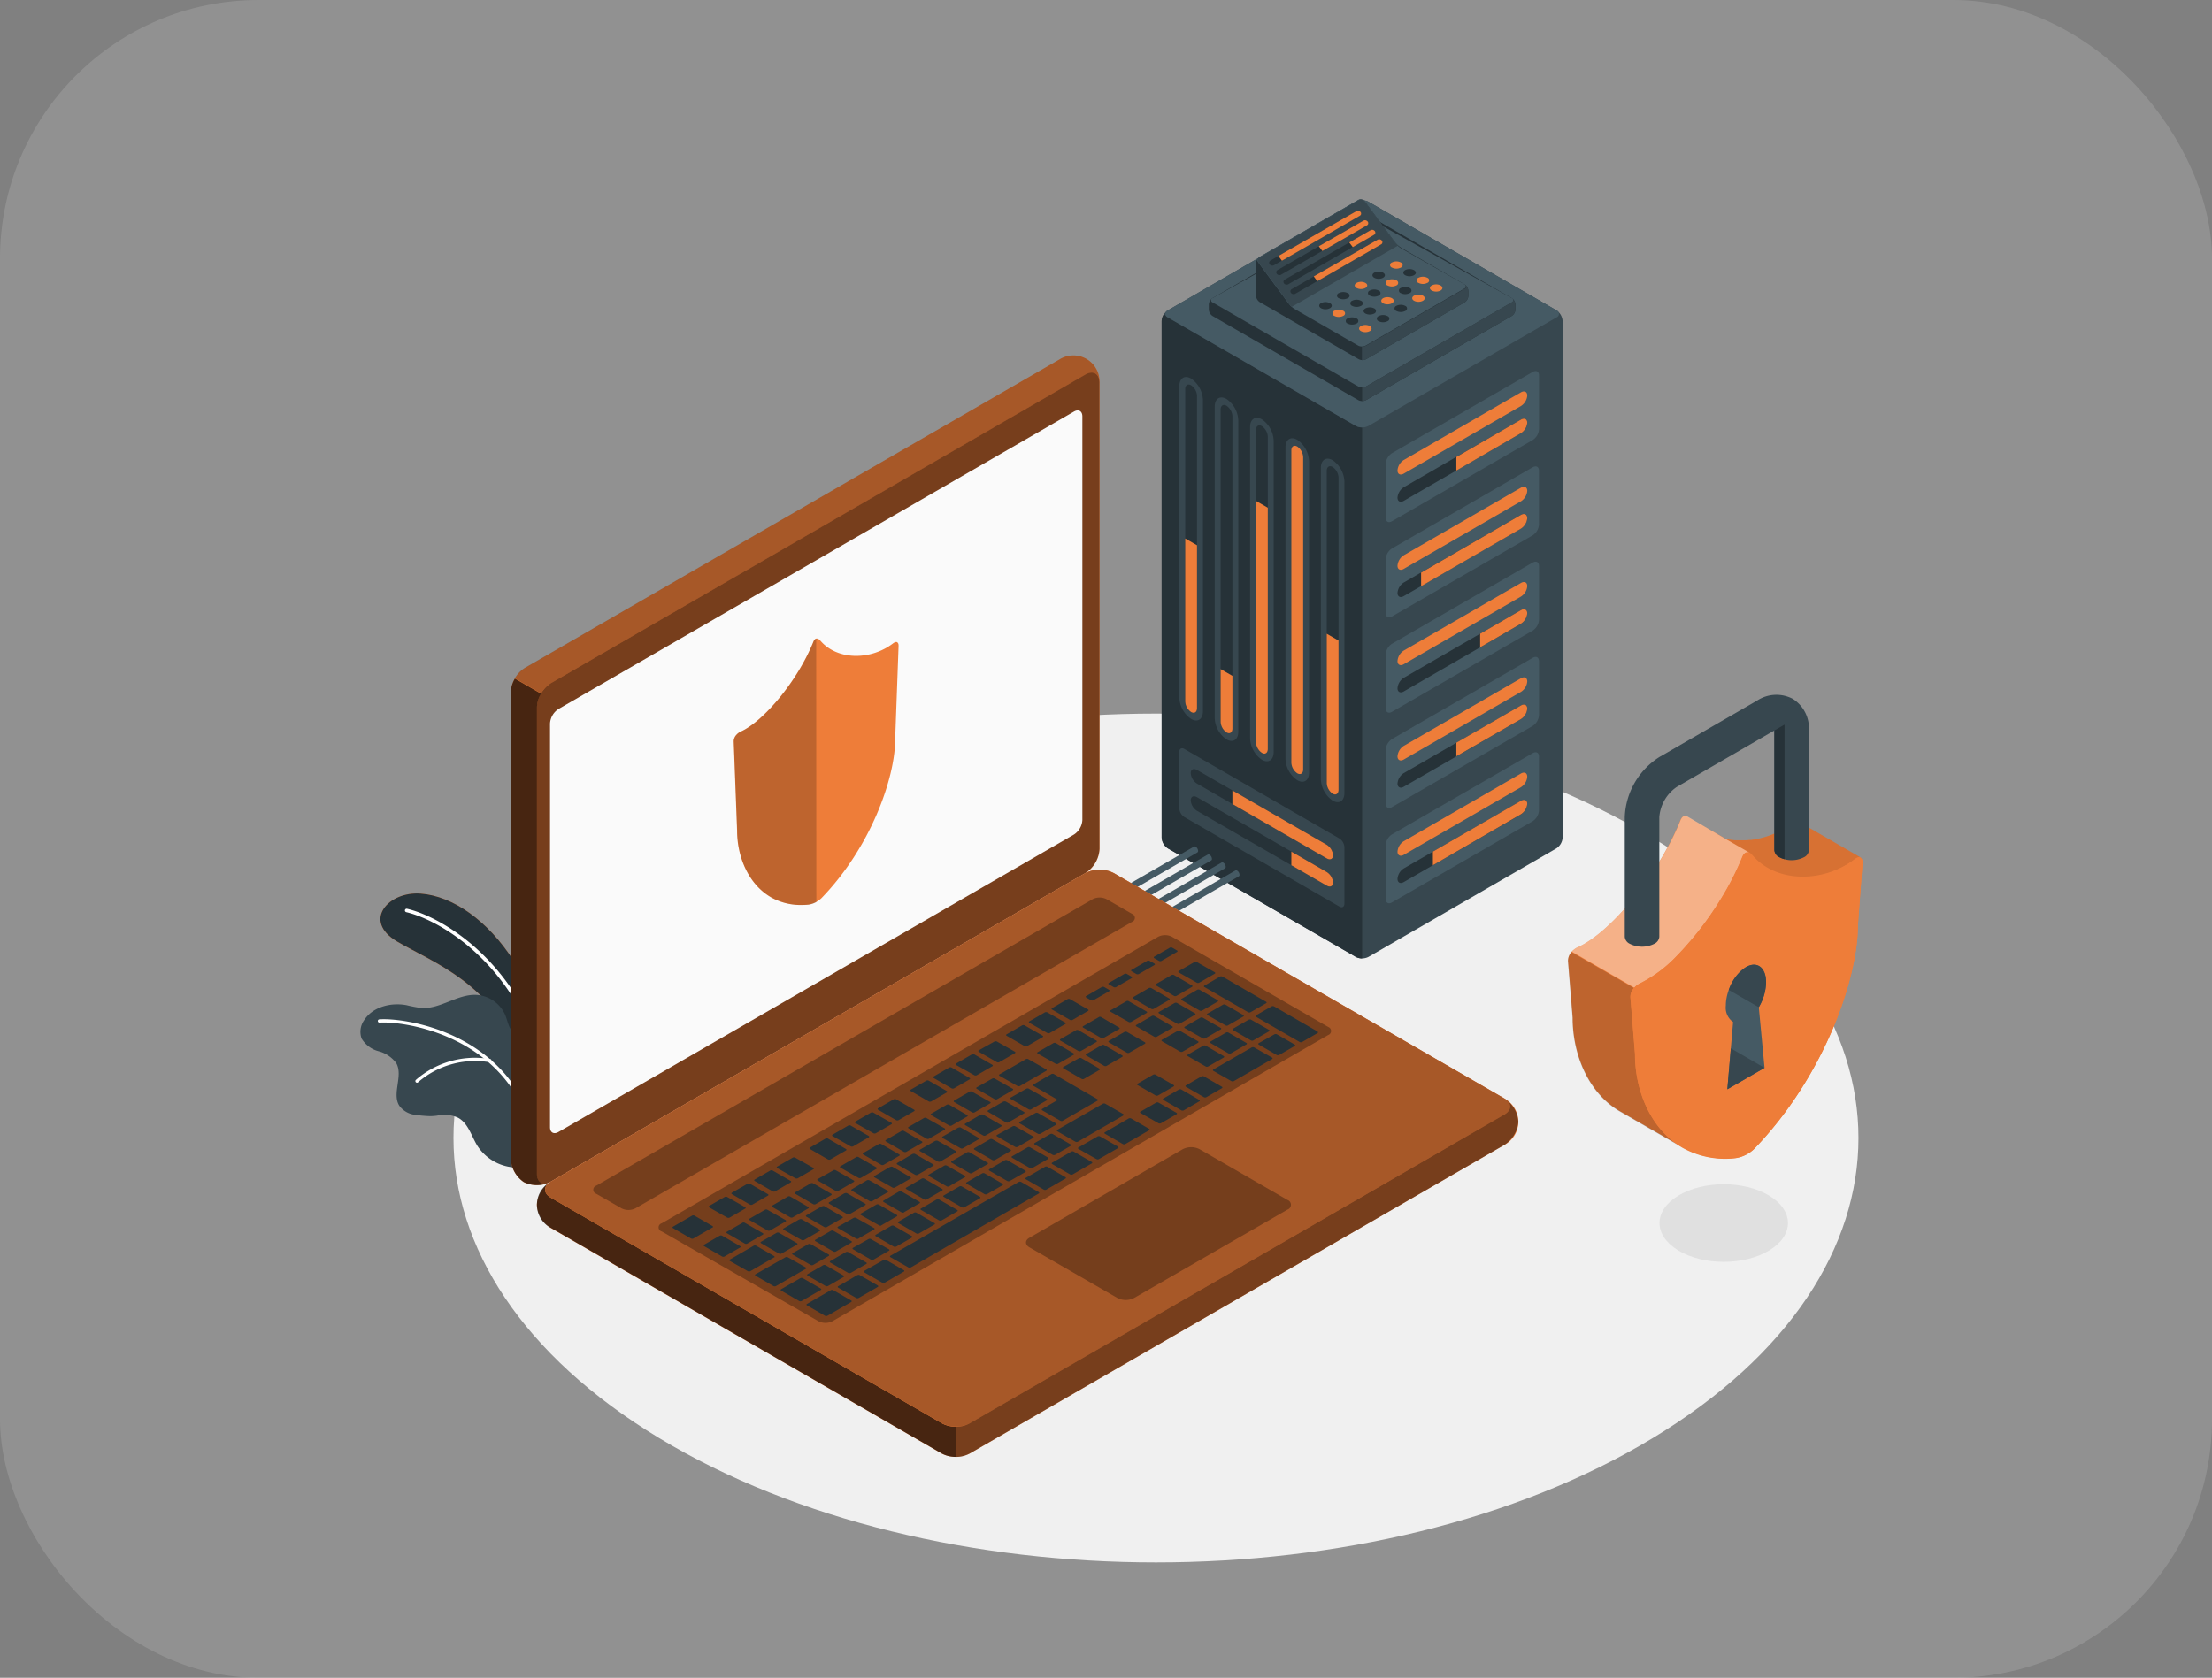 <svg xmlns="http://www.w3.org/2000/svg" width="402" height="305" viewBox="0 0 402 305">
  <rect x="0" y="0" width="402" height="305" fill="#808080" stroke="none"/>
  <g id="Grupo_110" data-name="Grupo 110" transform="translate(-555 -3193)">
    <rect id="Rectángulo_572" data-name="Rectángulo 572" width="402" height="305" rx="47" transform="translate(555 3193)" fill="#ccc" opacity="0.232"/>
    <g id="Secure_Server-amico" data-name="Secure Server-amico" transform="translate(601.39 3177.497)">
      <g id="freepik--Floor--inject-113" transform="translate(36.021 145.226)">
        <path id="freepik--floor--inject-113-2" data-name="freepik--floor--inject-113" d="M83.873,334.745c49.862,30.127,130.7,30.127,180.554,0s49.856-78.982,0-109.11-130.692-30.127-180.554,0S34.017,304.612,83.873,334.745Z" transform="translate(-46.479 -203.04)" fill="#f0f0f0"/>
      </g>
      <g id="freepik--Shadow--inject-113" transform="translate(255.204 230.786)">
        <path id="freepik--floor--inject-113-3" data-name="freepik--floor--inject-113" d="M404.636,353.554c4.56,2.756,11.95,2.756,16.51,0s4.554-7.217,0-9.973-11.95-2.756-16.51,0S400.083,350.786,404.636,353.554Z" transform="translate(-401.219 -341.515)" fill="#e0e0e0"/>
      </g>
      <g id="freepik--Plants--inject-113" transform="translate(19.11 177.921)">
        <g id="freepik--plants--inject-113-2" data-name="freepik--plants--inject-113">
          <path id="Trazado_927" data-name="Trazado 927" d="M54.8,284.529s-1.05-9.268-5.654-16.429S38.226,256.44,32.325,255.983,21.661,260.926,28,264.677s17.529,7.526,22.688,21.471Z" transform="translate(-21.358 -255.956)" fill="#ee7d39"/>
          <path id="Trazado_928" data-name="Trazado 928" d="M54.8,284.529s-1.05-9.268-5.654-16.429S38.226,256.44,32.325,255.983,21.661,260.926,28,264.677s17.529,7.526,22.688,21.471Z" transform="translate(-21.358 -255.956)" fill="#263238"/>
          <path id="Trazado_929" data-name="Trazado 929" d="M55.827,283.842a.105.105,0,0,0,.062,0,.309.309,0,0,0,.173-.408C49.84,268.1,37.989,261.7,32.583,260.455a.315.315,0,0,0-.377.241.321.321,0,0,0,.235.377c5.289,1.236,16.9,7.507,23.034,22.6A.309.309,0,0,0,55.827,283.842Z" transform="translate(-24.112 -257.672)" fill="#fff"/>
          <path id="Trazado_930" data-name="Trazado 930" d="M19.314,293.71a5.113,5.113,0,0,0,3.089,2.323,5.87,5.87,0,0,1,3.213,2.156c1.328,2.3-.853,5.561.575,7.773A4.127,4.127,0,0,0,29,307.593a25.893,25.893,0,0,0,2.762.247,10.221,10.221,0,0,0,1.316-.1,5.969,5.969,0,0,1,3.806.4c1.854,1.032,2.391,3.336,3.5,5.116a8.681,8.681,0,0,0,6.179,3.862,5.965,5.965,0,0,0,3.182-.21,1.41,1.41,0,0,0,.173-.105h0c.117-.13.26-.3.321-.383a.255.255,0,0,0,.031-.056c.327-1.192-.2-2.434-.222-3.664a1.334,1.334,0,0,1,0-.222c.049-1.433.093-2.855.124-4.288q.1-3.936.08-7.89c0-1.711.185-3.577-.538-5.19-.8-1.767-2.793-1.81-3.54-3.547-.3-.692-.463-1.433-.754-2.132a6.129,6.129,0,0,0-5.215-3.639c-3.472-.179-6.593,2.638-10.065,2.379a24.54,24.54,0,0,1-2.657-.507c-2.817-.525-6.067.278-7.649,2.657a3.658,3.658,0,0,0-.519,3.386Z" transform="translate(-19.11 -267.355)" fill="#37474f"/>
          <path id="Trazado_931" data-name="Trazado 931" d="M52.509,313.613h0a.29.29,0,0,0,.21-.358C47.925,295.231,28.944,292.63,24.5,292.982a.29.29,0,0,0-.272.315.3.3,0,0,0,.315.272c4.325-.309,22.911,2.237,27.606,19.858a.3.3,0,0,0,.358.185Z" transform="translate(-21.066 -270.093)" fill="#fff"/>
          <path id="Trazado_932" data-name="Trazado 932" d="M35.623,308.821a.278.278,0,0,0,.154-.086,15.817,15.817,0,0,1,12.92-3.639.3.3,0,1,0,.087-.581,16.374,16.374,0,0,0-13.426,3.806.3.3,0,0,0,0,.42A.29.29,0,0,0,35.623,308.821Z" transform="translate(-25.287 -274.427)" fill="#fff"/>
        </g>
      </g>
      <g id="freepik--Server--inject-113" transform="translate(151.39 51.746)">
        <g id="freepik--server--inject-113-2" data-name="freepik--server--inject-113">
          <g id="freepik--server--inject-113-3" data-name="freepik--server--inject-113" transform="translate(13.334)">
            <path id="Trazado_933" data-name="Trazado 933" d="M292.359,52.274,326.509,72a2.527,2.527,0,0,1,1.143,1.977v93.879a2.527,2.527,0,0,1-1.143,1.977l-34.15,19.722a2.527,2.527,0,0,1-2.286,0l-34.15-19.722a2.515,2.515,0,0,1-1.143-1.977V73.973A2.527,2.527,0,0,1,255.923,72l34.15-19.722A2.564,2.564,0,0,1,292.359,52.274Z" transform="translate(-254.78 -51.845)" fill="#37474f"/>
            <path id="Trazado_934" data-name="Trazado 934" d="M254.78,86.78V180.66a2.533,2.533,0,0,0,1.137,1.977l34.156,19.722a2.3,2.3,0,0,0,1.143.272V106.107a2.367,2.367,0,0,1-1.143-.272L255.917,86.119l-.309-.259-.408-.34A2.379,2.379,0,0,0,254.78,86.78Z" transform="translate(-254.78 -64.652)" fill="#263238"/>
            <path id="Trazado_935" data-name="Trazado 935" d="M347.4,102.414l-25.58,14.767a2.533,2.533,0,0,0-1.143,1.983V128.9c0,.729.507,1.026,1.137.661L347.4,114.79a2.527,2.527,0,0,0,1.143-1.977v-9.738C348.546,102.346,348.064,102.049,347.4,102.414Z" transform="translate(-279.962 -71.048)" fill="#455a64"/>
            <path id="Trazado_936" data-name="Trazado 936" d="M347.728,109a2.471,2.471,0,0,1-1.143,1.9l-21.292,12.289c-.618.365-1.143.105-1.143-.575a2.471,2.471,0,0,1,1.143-1.9l21.292-12.3C347.215,108.053,347.728,108.313,347.728,109Z" transform="translate(-281.288 -73.339)" fill="#ee7d39"/>
            <path id="Trazado_937" data-name="Trazado 937" d="M347.728,117.009a2.471,2.471,0,0,1-1.143,1.9L325.293,131.2c-.618.365-1.143.105-1.143-.575a2.471,2.471,0,0,1,1.143-1.9l21.292-12.3C347.215,116.063,347.728,116.323,347.728,117.009Z" transform="translate(-281.288 -76.4)" fill="#263238"/>
            <path id="Trazado_938" data-name="Trazado 938" d="M353.2,116.428l-11.74,6.8V125.7l11.74-6.8a2.472,2.472,0,0,0,1.143-1.9C354.343,116.323,353.83,116.063,353.2,116.428Z" transform="translate(-287.903 -76.4)" fill="#ee7d39"/>
            <path id="Trazado_939" data-name="Trazado 939" d="M347.4,130.46l-25.58,14.767a2.533,2.533,0,0,0-1.143,1.977v9.738c0,.729.507,1.026,1.137.661l25.58-14.767a2.527,2.527,0,0,0,1.143-1.977v-9.738C348.546,130.392,348.064,130.12,347.4,130.46Z" transform="translate(-279.962 -81.769)" fill="#455a64"/>
            <path id="Trazado_940" data-name="Trazado 940" d="M347.728,137.038a2.471,2.471,0,0,1-1.143,1.9L325.293,151.23c-.618.365-1.143.105-1.143-.575a2.472,2.472,0,0,1,1.143-1.9l21.292-12.289C347.215,136.117,347.728,136.358,347.728,137.038Z" transform="translate(-281.288 -84.059)" fill="#ee7d39"/>
            <path id="Trazado_941" data-name="Trazado 941" d="M347.728,145.052a2.471,2.471,0,0,1-1.143,1.9l-21.292,12.289c-.618.365-1.143.105-1.143-.575a2.471,2.471,0,0,1,1.143-1.9l21.292-12.3C347.215,144.119,347.728,144.366,347.728,145.052Z" transform="translate(-281.288 -87.118)" fill="#263238"/>
            <path id="Trazado_942" data-name="Trazado 942" d="M349.237,144.472l-18.147,10.5v2.471l18.147-10.473a2.472,2.472,0,0,0,1.143-1.9C350.38,144.367,349.867,144.12,349.237,144.472Z" transform="translate(-283.94 -87.118)" fill="#ee7d39"/>
            <path id="Trazado_943" data-name="Trazado 943" d="M347.4,158.494l-25.58,14.767a2.527,2.527,0,0,0-1.143,1.977v9.738c0,.729.507,1.026,1.137.661L347.4,170.87a2.533,2.533,0,0,0,1.143-1.983v-9.731C348.546,158.426,348.064,158.129,347.4,158.494Z" transform="translate(-279.962 -92.478)" fill="#455a64"/>
            <path id="Trazado_944" data-name="Trazado 944" d="M347.728,165.071a2.471,2.471,0,0,1-1.143,1.9l-21.292,12.3c-.618.365-1.143.105-1.143-.581a2.471,2.471,0,0,1,1.143-1.9L346.585,164.5C347.215,164.125,347.728,164.391,347.728,165.071Z" transform="translate(-281.288 -94.767)" fill="#ee7d39"/>
            <path id="Trazado_945" data-name="Trazado 945" d="M347.728,173.079a2.471,2.471,0,0,1-1.143,1.9l-21.292,12.3c-.618.365-1.143.105-1.143-.581a2.471,2.471,0,0,1,1.143-1.9L346.585,172.5C347.215,172.128,347.728,172.4,347.728,173.079Z" transform="translate(-281.288 -97.826)" fill="#263238"/>
            <path id="Trazado_946" data-name="Trazado 946" d="M355.874,172.5l-7.414,4.288v2.471l7.414-4.294a2.471,2.471,0,0,0,1.143-1.9C357.018,172.4,356.5,172.127,355.874,172.5Z" transform="translate(-290.578 -97.826)" fill="#ee7d39"/>
            <path id="Trazado_947" data-name="Trazado 947" d="M347.4,186.527l-25.58,14.767a2.527,2.527,0,0,0-1.143,1.977v9.738c0,.729.507,1.026,1.137.661L347.4,198.9a2.533,2.533,0,0,0,1.143-1.983v-9.731C348.546,186.459,348.064,186.138,347.4,186.527Z" transform="translate(-279.962 -103.186)" fill="#455a64"/>
            <path id="Trazado_948" data-name="Trazado 948" d="M347.728,193.112a2.471,2.471,0,0,1-1.143,1.9l-21.292,12.3c-.618.365-1.143.105-1.143-.581a2.471,2.471,0,0,1,1.143-1.9l21.292-12.289C347.215,192.173,347.728,192.433,347.728,193.112Z" transform="translate(-281.288 -105.483)" fill="#ee7d39"/>
            <path id="Trazado_949" data-name="Trazado 949" d="M347.728,201.122a2.471,2.471,0,0,1-1.143,1.9l-21.292,12.3c-.618.365-1.143.105-1.143-.581a2.471,2.471,0,0,1,1.143-1.9l21.292-12.289C347.215,200.183,347.728,200.443,347.728,201.122Z" transform="translate(-281.288 -108.544)" fill="#263238"/>
            <path id="Trazado_950" data-name="Trazado 950" d="M353.2,200.548l-11.74,6.766v2.471l11.74-6.766a2.471,2.471,0,0,0,1.143-1.9C354.343,200.443,353.83,200.183,353.2,200.548Z" transform="translate(-287.903 -108.544)" fill="#ee7d39"/>
            <path id="Trazado_951" data-name="Trazado 951" d="M347.4,214.573l-25.58,14.767a2.527,2.527,0,0,0-1.143,1.977v9.738c0,.729.507,1.02,1.137.655l25.58-14.767a2.527,2.527,0,0,0,1.143-1.977v-9.738C348.546,214.5,348.064,214.208,347.4,214.573Z" transform="translate(-279.962 -113.907)" fill="#455a64"/>
            <path id="Trazado_952" data-name="Trazado 952" d="M347.728,221.15a2.471,2.471,0,0,1-1.143,1.9l-21.292,12.3c-.618.358-1.143.105-1.143-.581a2.471,2.471,0,0,1,1.143-1.9l21.292-12.3C347.215,220.211,347.728,220.465,347.728,221.15Z" transform="translate(-281.288 -116.196)" fill="#ee7d39"/>
            <path id="Trazado_953" data-name="Trazado 953" d="M347.728,229.162a2.471,2.471,0,0,1-1.143,1.9l-21.292,12.3c-.618.365-1.143.105-1.143-.581a2.471,2.471,0,0,1,1.143-1.9l21.292-12.289C347.215,228.223,347.728,228.476,347.728,229.162Z" transform="translate(-281.288 -119.258)" fill="#263238"/>
            <path id="Trazado_954" data-name="Trazado 954" d="M350.563,228.587l-16,9.237V240.3l16-9.268a2.471,2.471,0,0,0,1.143-1.9C351.706,228.475,351.193,228.222,350.563,228.587Z" transform="translate(-285.266 -119.258)" fill="#ee7d39"/>
            <path id="Trazado_955" data-name="Trazado 955" d="M303.754,128.318c-1.186-.686-2.144-.062-2.144,1.4v56.6a4.943,4.943,0,0,0,2.144,3.88c1.18.686,2.138.062,2.138-1.4V132.2A4.943,4.943,0,0,0,303.754,128.318Z" transform="translate(-272.675 -80.9)" fill="#37474f"/>
            <path id="Trazado_956" data-name="Trazado 956" d="M304.415,189.789a2.471,2.471,0,0,1-1.075-1.94V131.091c0-.729.482-1.044,1.075-.7a2.471,2.471,0,0,1,1.069,1.934v56.764C305.484,189.814,304.984,190.129,304.415,189.789Z" transform="translate(-273.336 -81.745)" fill="#263238"/>
            <path id="Trazado_957" data-name="Trazado 957" d="M304.415,208.627a2.471,2.471,0,0,1-1.075-1.94V179.55l2.144,1.236v27.137C305.484,208.652,304.984,208.967,304.415,208.627Z" transform="translate(-273.336 -100.584)" fill="#ee7d39"/>
            <path id="Trazado_958" data-name="Trazado 958" d="M293.344,122.308c-1.186-.686-2.144-.062-2.144,1.4v56.6a4.906,4.906,0,0,0,2.144,3.88c1.18.686,2.144.062,2.144-1.4v-56.6a4.943,4.943,0,0,0-2.144-3.88Z" transform="translate(-268.697 -78.603)" fill="#37474f"/>
            <path id="Trazado_959" data-name="Trazado 959" d="M294.005,183.781a2.472,2.472,0,0,1-1.075-1.94V125.083c0-.729.482-1.038,1.075-.7a2.471,2.471,0,0,1,1.069,1.94v56.758C295.074,183.812,294.6,184.12,294.005,183.781Z" transform="translate(-269.358 -79.451)" fill="#ee7d39"/>
            <path id="Trazado_960" data-name="Trazado 960" d="M282.934,116.306c-1.18-.692-2.144-.062-2.144,1.39v56.6a4.943,4.943,0,0,0,2.144,3.88c1.186.686,2.144.062,2.144-1.4v-56.6a4.906,4.906,0,0,0-2.144-3.88Z" transform="translate(-264.719 -76.309)" fill="#37474f"/>
            <path id="Trazado_961" data-name="Trazado 961" d="M283.6,177.771a2.434,2.434,0,0,1-1.069-1.934V119.074c0-.723.476-1.038,1.069-.7a2.471,2.471,0,0,1,1.075,1.94v56.758C284.674,177.8,284.192,178.117,283.6,177.771Z" transform="translate(-265.384 -77.155)" fill="#263238"/>
            <path id="Trazado_962" data-name="Trazado 962" d="M283.6,186.263a2.435,2.435,0,0,1-1.069-1.934V140.46l2.144,1.236v43.869C284.674,186.294,284.192,186.609,283.6,186.263Z" transform="translate(-265.384 -85.646)" fill="#ee7d39"/>
            <path id="Trazado_963" data-name="Trazado 963" d="M272.534,110.3c-1.186-.686-2.144-.062-2.144,1.4v56.6a4.906,4.906,0,0,0,2.144,3.88c1.18.686,2.138.062,2.138-1.4v-56.6a4.943,4.943,0,0,0-2.138-3.88Z" transform="translate(-260.745 -74.014)" fill="#37474f"/>
            <path id="Trazado_964" data-name="Trazado 964" d="M273.2,171.761a2.471,2.471,0,0,1-1.075-1.934V113.07c0-.729.482-1.044,1.075-.7a2.471,2.471,0,0,1,1.069,1.94v56.758C274.264,171.792,273.782,172.107,273.2,171.761Z" transform="translate(-261.406 -74.858)" fill="#263238"/>
            <path id="Trazado_965" data-name="Trazado 965" d="M273.2,201.457a2.471,2.471,0,0,1-1.075-1.934V189.94l2.144,1.236v9.577C274.264,201.488,273.782,201.8,273.2,201.457Z" transform="translate(-261.406 -104.554)" fill="#ee7d39"/>
            <path id="Trazado_966" data-name="Trazado 966" d="M262.124,104.288c-1.186-.686-2.144-.062-2.144,1.4v56.6a4.906,4.906,0,0,0,2.144,3.88c1.18.692,2.144.062,2.144-1.39v-56.6a4.943,4.943,0,0,0-2.144-3.88Z" transform="translate(-256.767 -71.717)" fill="#37474f"/>
            <path id="Trazado_967" data-name="Trazado 967" d="M262.785,165.759a2.472,2.472,0,0,1-1.075-1.94V107.061c0-.729.482-1.044,1.075-.7a2.434,2.434,0,0,1,1.069,1.934v56.758C263.854,165.784,263.378,166.1,262.785,165.759Z" transform="translate(-257.428 -72.563)" fill="#263238"/>
            <path id="Trazado_968" data-name="Trazado 968" d="M262.785,183.065a2.472,2.472,0,0,1-1.075-1.94V151.51l2.144,1.236v29.608C263.854,183.089,263.378,183.4,262.785,183.065Z" transform="translate(-257.428 -89.869)" fill="#ee7d39"/>
            <path id="Trazado_969" data-name="Trazado 969" d="M289.069,229.642l-28.175-16.269c-.507-.29-.914-.056-.914.531v10.263a2.014,2.014,0,0,0,.914,1.582l28.175,16.269c.507.29.914.056.914-.525V231.223a2.014,2.014,0,0,0-.914-1.582Z" transform="translate(-256.767 -113.461)" fill="#37474f"/>
            <path id="Trazado_970" data-name="Trazado 970" d="M289.194,235.024c0,.68-.513.939-1.143.575l-23.578-13.593a2.471,2.471,0,0,1-1.143-1.9c0-.686.513-.945,1.143-.581l23.578,13.593A2.472,2.472,0,0,1,289.194,235.024Z" transform="translate(-258.047 -115.797)" fill="#263238"/>
            <path id="Trazado_971" data-name="Trazado 971" d="M293.879,237.423c0,.68-.513.939-1.143.575l-17.146-9.886V225.64l17.146,9.886a2.472,2.472,0,0,1,1.143,1.9Z" transform="translate(-262.732 -118.196)" fill="#ee7d39"/>
            <path id="Trazado_972" data-name="Trazado 972" d="M289.194,243.034c0,.68-.513.939-1.143.575l-23.578-13.593a2.471,2.471,0,0,1-1.143-1.9c0-.686.513-.945,1.143-.581l23.578,13.593A2.472,2.472,0,0,1,289.194,243.034Z" transform="translate(-258.047 -118.858)" fill="#263238"/>
            <path id="Trazado_973" data-name="Trazado 973" d="M300.505,249.254c0,.68-.513.939-1.143.575l-6.432-3.707V243.65l6.432,3.707a2.471,2.471,0,0,1,1.143,1.9Z" transform="translate(-269.358 -125.078)" fill="#ee7d39"/>
            <path id="Trazado_974" data-name="Trazado 974" d="M256.334,72l34.15-19.722a2.564,2.564,0,0,1,2.286,0L326.92,72a.692.692,0,0,1,0,1.316L292.77,93.029a2.527,2.527,0,0,1-2.286,0l-34.15-19.716a.692.692,0,0,1,0-1.316Z" transform="translate(-255.191 -51.845)" fill="#455a64"/>
            <path id="Trazado_975" data-name="Trazado 975" d="M297.2,89.771l26.488-15.3a1.5,1.5,0,0,0,.686-1.186V72.4a1.5,1.5,0,0,0-.686-1.186L297.2,55.9a1.532,1.532,0,0,0-1.372,0L269.336,71.211a1.514,1.514,0,0,0-.686,1.186v.89a1.514,1.514,0,0,0,.686,1.186l26.494,15.3a1.532,1.532,0,0,0,1.372,0Z" transform="translate(-260.08 -53.271)" fill="#263238"/>
            <path id="Trazado_976" data-name="Trazado 976" d="M323.942,72.335,297.454,87.627a1.5,1.5,0,0,1-1.372,0L269.588,72.335a.42.42,0,0,1,0-.791l26.494-14.767a1.5,1.5,0,0,1,1.372,0l26.488,14.767a.414.414,0,0,1,0,.791Z" transform="translate(-260.332 -53.605)" fill="#455a64"/>
            <path id="Trazado_977" data-name="Trazado 977" d="M313.75,97.084v2.471a1.39,1.39,0,0,0,.686-.161l26.488-15.3a1.5,1.5,0,0,0,.686-1.186v-.89a1.52,1.52,0,0,0-.556-1.1c.247.216.2.513-.13.7L314.436,96.917A1.39,1.39,0,0,1,313.75,97.084Z" transform="translate(-277.314 -62.894)" fill="#37474f"/>
            <path id="Trazado_978" data-name="Trazado 978" d="M302.506,80.823,320.424,70.48a1.514,1.514,0,0,0,.7-1.186v-.9a1.532,1.532,0,0,0-.686-1.186l-11.511-6.654a4.6,4.6,0,0,1-1.155-1.032l-5.487-7.414a.9.9,0,0,0-1.155-.241L283.216,62.213a1.508,1.508,0,0,0-.686,1.186v5.845a1.514,1.514,0,0,0,.686,1.186l17.918,10.343a1.5,1.5,0,0,0,1.372.049Z" transform="translate(-265.384 -51.75)" fill="#263238"/>
            <path id="Trazado_979" data-name="Trazado 979" d="M301.306,78.348l-11.517-6.636a4.133,4.133,0,0,1-.618-.445,4.029,4.029,0,0,1-.556-.618l-5.487-7.414a.686.686,0,0,1,.216-1.032L301.263,51.86a.9.9,0,0,1,1.155.241l5.487,7.414a4.263,4.263,0,0,0,1.063,1.069l11.585,6.593a.42.42,0,0,1,0,.791L302.634,78.317a1.532,1.532,0,0,1-1.328.031Z" transform="translate(-265.556 -51.746)" fill="#455a64"/>
            <path id="Trazado_980" data-name="Trazado 980" d="M283.431,62.293,301.349,51.95a.9.9,0,0,1,1.155.241l5.487,7.414a4.061,4.061,0,0,0,.562.581s-19.284,11.122-19.29,11.122a3.782,3.782,0,0,1-.562-.618l-5.487-7.414a.686.686,0,0,1,.216-.982Z" transform="translate(-265.599 -51.78)" fill="#37474f"/>
            <path id="Trazado_981" data-name="Trazado 981" d="M335.62,76.95a1.755,1.755,0,0,0-1.607,0c-.445.253-.445.667,0,.927a1.792,1.792,0,0,0,1.606,0C336.065,77.617,336.065,77.2,335.62,76.95Z" transform="translate(-284.93 -61.303)" fill="#ee7d39"/>
            <path id="Trazado_982" data-name="Trazado 982" d="M330.42,79.952a1.792,1.792,0,0,0-1.606,0c-.445.26-.445.673,0,.927a1.755,1.755,0,0,0,1.606,0C330.865,80.626,330.865,80.212,330.42,79.952Z" transform="translate(-282.943 -62.452)" fill="#ee7d39"/>
            <path id="Trazado_983" data-name="Trazado 983" d="M325.218,82.952a1.8,1.8,0,0,0-1.613,0,.494.494,0,0,0,0,.933,1.8,1.8,0,0,0,1.613,0,.494.494,0,0,0,0-.933Z" transform="translate(-280.954 -63.598)" fill="#263238"/>
            <path id="Trazado_984" data-name="Trazado 984" d="M320.009,85.96a1.755,1.755,0,0,0-1.607,0,.488.488,0,0,0,0,.927,1.755,1.755,0,0,0,1.607,0,.488.488,0,0,0,0-.927Z" transform="translate(-278.964 -64.746)" fill="#263238"/>
            <path id="Trazado_985" data-name="Trazado 985" d="M331.722,74.692a1.792,1.792,0,0,0-1.606,0,.494.494,0,0,0,0,.933,1.792,1.792,0,0,0,1.606,0,.494.494,0,0,0,0-.933Z" transform="translate(-283.441 -60.442)" fill="#ee7d39"/>
            <path id="Trazado_986" data-name="Trazado 986" d="M326.516,77.7a1.767,1.767,0,0,0-1.613,0,.488.488,0,0,0,0,.927,1.8,1.8,0,0,0,1.613,0,.488.488,0,0,0,0-.927Z" transform="translate(-281.448 -61.589)" fill="#263238"/>
            <ellipse id="Elipse_108" data-name="Elipse 108" cx="1.137" cy="0.655" rx="1.137" ry="0.655" transform="translate(39.908 17.773)" fill="#ee7d39"/>
            <path id="Trazado_987" data-name="Trazado 987" d="M316.11,83.71a1.755,1.755,0,0,0-1.607,0c-.445.253-.445.667,0,.927a1.792,1.792,0,0,0,1.606,0A.5.5,0,0,0,316.11,83.71Z" transform="translate(-277.475 -63.886)" fill="#263238"/>
            <path id="Trazado_988" data-name="Trazado 988" d="M327.8,72.442a1.792,1.792,0,0,0-1.606,0c-.445.26-.445.673,0,.927a1.755,1.755,0,0,0,1.606,0C328.257,73.116,328.257,72.714,327.8,72.442Z" transform="translate(-281.942 -59.582)" fill="#263238"/>
            <path id="Trazado_989" data-name="Trazado 989" d="M322.612,75.442a1.792,1.792,0,0,0-1.606,0,.494.494,0,0,0,0,.933,1.792,1.792,0,0,0,1.606,0,.494.494,0,0,0,0-.933Z" transform="translate(-279.96 -60.728)" fill="#ee7d39"/>
            <path id="Trazado_990" data-name="Trazado 990" d="M317.409,78.45a1.755,1.755,0,0,0-1.606,0,.488.488,0,0,0,0,.927,1.792,1.792,0,0,0,1.606,0,.488.488,0,0,0,0-.927Z" transform="translate(-277.971 -61.876)" fill="#263238"/>
            <path id="Trazado_991" data-name="Trazado 991" d="M314.8,88.882a1.792,1.792,0,0,0-1.606,0c-.445.26-.445.673,0,.927a1.755,1.755,0,0,0,1.606,0C315.233,89.568,315.233,89.154,314.8,88.882Z" transform="translate(-276.974 -65.864)" fill="#ee7d39"/>
            <path id="Trazado_992" data-name="Trazado 992" d="M310.879,86.65a1.755,1.755,0,0,0-1.607,0,.488.488,0,0,0,0,.927,1.755,1.755,0,0,0,1.607,0,.488.488,0,0,0,0-.927Z" transform="translate(-275.475 -65.009)" fill="#263238"/>
            <path id="Trazado_993" data-name="Trazado 993" d="M312.212,81.452a1.792,1.792,0,0,0-1.606,0,.494.494,0,0,0,0,.933,1.792,1.792,0,0,0,1.606,0,.494.494,0,0,0,0-.933Z" transform="translate(-275.986 -63.025)" fill="#263238"/>
            <path id="Trazado_994" data-name="Trazado 994" d="M323.916,70.19a1.767,1.767,0,0,0-1.613,0,.488.488,0,0,0,0,.927,1.767,1.767,0,0,0,1.613,0,.488.488,0,0,0,0-.927Z" transform="translate(-280.455 -58.719)" fill="#ee7d39"/>
            <ellipse id="Elipse_109" data-name="Elipse 109" cx="1.137" cy="0.655" rx="1.137" ry="0.655" transform="translate(38.302 13.132)" fill="#263238"/>
            <path id="Trazado_995" data-name="Trazado 995" d="M313.51,76.2a1.755,1.755,0,0,0-1.607,0c-.445.253-.445.667,0,.927a1.792,1.792,0,0,0,1.606,0C313.955,76.867,313.955,76.453,313.51,76.2Z" transform="translate(-276.481 -61.016)" fill="#ee7d39"/>
            <path id="Trazado_996" data-name="Trazado 996" d="M308.306,79.2a1.8,1.8,0,0,0-1.613,0,.488.488,0,0,0,0,.927,1.767,1.767,0,0,0,1.613,0,.488.488,0,0,0,0-.927Z" transform="translate(-274.49 -62.165)" fill="#263238"/>
            <path id="Trazado_997" data-name="Trazado 997" d="M306.976,84.4a1.767,1.767,0,0,0-1.613,0,.488.488,0,0,0,0,.927,1.767,1.767,0,0,0,1.613,0,.488.488,0,0,0,0-.927Z" transform="translate(-273.981 -64.149)" fill="#ee7d39"/>
            <path id="Trazado_998" data-name="Trazado 998" d="M303.07,82.15a1.755,1.755,0,0,0-1.607,0c-.445.253-.445.667,0,.927a1.792,1.792,0,0,0,1.607,0C303.521,82.817,303.521,82.4,303.07,82.15Z" transform="translate(-272.492 -63.29)" fill="#263238"/>
            <path id="Trazado_999" data-name="Trazado 999" d="M313.69,88.128V90.6a1.415,1.415,0,0,0,.723-.161L332.331,80.1a1.526,1.526,0,0,0,.7-1.192v-.89a1.526,1.526,0,0,0-.562-1.094c.247.216.2.507-.124.7L314.431,87.968A1.415,1.415,0,0,1,313.69,88.128Z" transform="translate(-277.291 -61.366)" fill="#37474f"/>
            <path id="Trazado_1000" data-name="Trazado 1000" d="M309.279,63.726h0a.618.618,0,0,0-.772-.161L292.9,72.549a.451.451,0,0,0-.142.686h0a.618.618,0,0,0,.772.161l15.6-8.971a.457.457,0,0,0,.148-.7Z" transform="translate(-269.253 -56.235)" fill="#263238"/>
            <path id="Trazado_1001" data-name="Trazado 1001" d="M311.9,63.726h0a.618.618,0,0,0-.772-.161l-11.61,6.673.649.865,11.585-6.679a.457.457,0,0,0,.148-.7Z" transform="translate(-271.876 -56.235)" fill="#ee7d39"/>
            <path id="Trazado_1002" data-name="Trazado 1002" d="M307.206,60.928h0a.618.618,0,0,0-.766-.161l-15.589,8.978a.463.463,0,0,0-.142.692h0a.618.618,0,0,0,.772.161l15.589-9a.457.457,0,0,0,.136-.667Z" transform="translate(-268.472 -55.166)" fill="#263238"/>
            <path id="Trazado_1003" data-name="Trazado 1003" d="M314.6,60.928h0a.618.618,0,0,0-.766-.161L309.95,63l.649.846,3.874-2.237a.457.457,0,0,0,.124-.686Z" transform="translate(-275.862 -55.166)" fill="#ee7d39"/>
            <path id="Trazado_1004" data-name="Trazado 1004" d="M305.1,58.126h0a.618.618,0,0,0-.772-.161l-15.607,8.978a.463.463,0,0,0-.142.692h0a.618.618,0,0,0,.772.161l15.589-9a.457.457,0,0,0,.161-.667Z" transform="translate(-267.658 -54.095)" fill="#263238"/>
            <path id="Trazado_1005" data-name="Trazado 1005" d="M309.885,58.126h0a.618.618,0,0,0-.772-.161L301,62.618l.649.865,8.119-4.671a.457.457,0,0,0,.117-.686Z" transform="translate(-272.442 -54.095)" fill="#ee7d39"/>
            <path id="Trazado_1006" data-name="Trazado 1006" d="M303.021,55.326h0a.618.618,0,0,0-.772-.161l-15.607,8.978a.463.463,0,0,0-.142.692h0a.618.618,0,0,0,.772.161l15.589-9a.457.457,0,0,0,.161-.667Z" transform="translate(-266.863 -53.025)" fill="#263238"/>
            <path id="Trazado_1007" data-name="Trazado 1007" d="M304.056,55.326h0a.618.618,0,0,0-.772-.161l-14.174,8.15.649.865,14.149-8.168a.457.457,0,0,0,.148-.686Z" transform="translate(-267.898 -53.025)" fill="#ee7d39"/>
          </g>
          <path id="Trazado_1008" data-name="Trazado 1008" d="M252.441,242.13a.309.309,0,0,1,.284.043.97.97,0,0,1,.432.754.327.327,0,0,1-.1.26h0l-.049.031-18.573,10.72-1.236-.7Z" transform="translate(-233.2 -124.49)" fill="#455a64"/>
          <path id="Trazado_1009" data-name="Trazado 1009" d="M256.5,244.478a.3.3,0,0,1,.284.037.97.97,0,0,1,.439.754.321.321,0,0,1-.105.266h0l-.049.031L238.5,256.285l-1.236-.7Z" transform="translate(-234.751 -125.387)" fill="#455a64"/>
          <path id="Trazado_1010" data-name="Trazado 1010" d="M260.561,246.82a.309.309,0,0,1,.284.043.952.952,0,0,1,.433.748.334.334,0,0,1-.1.266h0l-.056.031-18.567,10.72-1.236-.7Z" transform="translate(-236.303 -126.283)" fill="#455a64"/>
          <path id="Trazado_1011" data-name="Trazado 1011" d="M264.624,249.161a.34.34,0,0,1,.29.043.97.97,0,0,1,.433.754.315.315,0,0,1-.1.259h0l-.049.031-18.573,10.72-1.236-.7Z" transform="translate(-237.858 -127.178)" fill="#455a64"/>
        </g>
      </g>
      <g id="freepik--Device--inject-113" transform="translate(46.439 80.11)">
        <g id="freepik--Laptop--inject-113">
          <path id="Trazado_1012" data-name="Trazado 1012" d="M71,309.88a5.431,5.431,0,0,0,2.533,4.208L144.588,355.1a5.6,5.6,0,0,0,5.073,0l97.179-56.109a4.764,4.764,0,0,0,0-8.422l-71.031-41.008a5.629,5.629,0,0,0-5.067,0L73.558,305.666A5.431,5.431,0,0,0,71,309.88Z" transform="translate(-66.267 -155.469)" fill="#ee7d39"/>
          <path id="Trazado_1013" data-name="Trazado 1013" d="M147.131,385.388v5.487a5.215,5.215,0,0,1-2.539-.618l-71.024-41A4.745,4.745,0,0,1,73.307,341c-1.137.816-1.05,2.008.259,2.762l71.055,41.008A5.147,5.147,0,0,0,147.131,385.388Z" transform="translate(-66.276 -190.642)" opacity="0.7"/>
          <path id="Trazado_1014" data-name="Trazado 1014" d="M65.719,247.946a5.431,5.431,0,0,1-2.379-4.325V158.886a5.6,5.6,0,0,1,2.533-4.387L163.058,98.39a4.764,4.764,0,0,1,7.291,4.208v84.76a5.592,5.592,0,0,1-2.533,4.387L70.631,247.853A5.425,5.425,0,0,1,65.719,247.946Z" transform="translate(-63.34 -97.656)" fill="#ee7d39"/>
          <path id="Trazado_1015" data-name="Trazado 1015" d="M70.328,284.349a5.456,5.456,0,0,1-4.609-.062,5.437,5.437,0,0,1-2.379-4.325V195.221a5.172,5.172,0,0,1,.741-2.472l4.758,2.743h0a5.178,5.178,0,0,0-.748,2.471v84.766C68.073,284.226,69.074,284.9,70.328,284.349Z" transform="translate(-63.34 -133.992)" opacity="0.7"/>
          <path id="Trazado_1016" data-name="Trazado 1016" d="M71,163.567v84.76c0,1.613,1.131,2.268,2.533,1.458l97.185-56.109a5.592,5.592,0,0,0,2.533-4.387V104.53c0-1.619-1.137-2.274-2.533-1.464l-97.16,56.109A5.6,5.6,0,0,0,71,163.567Z" transform="translate(-66.267 -99.588)" opacity="0.5"/>
          <path id="Trazado_1017" data-name="Trazado 1017" d="M74.489,308.6,145.545,349.6a5.6,5.6,0,0,0,5.073,0l97.148-56.134c1.4-.809,1.4-2.119,0-2.929l-71.024-40.983a5.629,5.629,0,0,0-5.067,0L74.489,305.666C73.087,306.476,73.087,307.786,74.489,308.6Z" transform="translate(-67.199 -155.469)" fill="#ee7d39"/>
          <path id="Trazado_1018" data-name="Trazado 1018" d="M74.489,308.6,145.545,349.6a5.6,5.6,0,0,0,5.073,0l97.148-56.134c1.4-.809,1.4-2.119,0-2.929l-71.024-40.983a5.629,5.629,0,0,0-5.067,0L74.489,305.666C73.087,306.476,73.087,307.786,74.489,308.6Z" transform="translate(-67.199 -155.469)" opacity="0.3"/>
          <path id="Trazado_1019" data-name="Trazado 1019" d="M76.406,168.125l93.7-54.082c.84-.482,1.52-.087,1.52.884V188.3a3.361,3.361,0,0,1-1.52,2.632l-93.7,54.082c-.84.482-1.526.093-1.526-.877V170.782A3.38,3.38,0,0,1,76.406,168.125Z" transform="translate(-67.75 -103.837)" fill="#fafafa"/>
          <path id="Trazado_1020" data-name="Trazado 1020" d="M158.867,182.32l-.618,16.942c0,6.976-4.381,19.574-13.4,28.885a4.449,4.449,0,0,1-2.348,1.174c-.457.043-.9.062-1.328.062a10.936,10.936,0,0,1-5.511-1.4l-.056-.031-.105-.068c-4.01-2.422-5.987-7.365-5.987-12.024L128.9,199.67a1.711,1.711,0,0,1,.457-1.18,2.341,2.341,0,0,1,.809-.618c4.127-1.854,10.312-9.138,13.216-16.349.21-.513.519-.68.865-.519h0l.049.031a1.236,1.236,0,0,1,.315.253h0l.056.068c3.089,3.584,9.138,3.577,13.179.488.309-.235.562-.309.735-.235h0C158.793,181.733,158.879,181.955,158.867,182.32Z" transform="translate(-88.392 -129.481)" fill="#ee7d39"/>
          <path id="Trazado_1021" data-name="Trazado 1021" d="M143.911,181a.853.853,0,0,0-.488.544c-2.9,7.211-9.089,14.52-13.216,16.349a2.342,2.342,0,0,0-.809.618,1.712,1.712,0,0,0-.457,1.18l.618,16.194c0,4.677,1.977,9.62,6.006,12.024l.105.068.056.031a10.936,10.936,0,0,0,5.511,1.4,9.74,9.74,0,0,0,1.328-.062,3.819,3.819,0,0,0,1.372-.47Z" transform="translate(-88.408 -129.502)" opacity="0.2"/>
          <path id="Trazado_1022" data-name="Trazado 1022" d="M88.148,309.534l90.209-52.08a2.811,2.811,0,0,1,2.533,0l4.615,2.663a.772.772,0,0,1,0,1.464l-90.24,52.074a2.812,2.812,0,0,1-2.533,0L88.13,311a.772.772,0,0,1,.019-1.464Z" transform="translate(-72.615 -158.602)" opacity="0.3"/>
          <path id="Trazado_1023" data-name="Trazado 1023" d="M107.376,320.6l90.209-52.08a2.774,2.774,0,0,1,2.533,0L228.5,284.907a.772.772,0,0,1,0,1.464l-90.1,52.031a2.83,2.83,0,0,1-2.539,0l-28.478-16.318a.766.766,0,0,1,0-1.483Z" transform="translate(-79.948 -162.829)" opacity="0.3"/>
          <path id="Trazado_1024" data-name="Trazado 1024" d="M189.807,293.357l2.824-1.631a.141.141,0,0,0,0-.26l-3.262-1.884a.507.507,0,0,0-.451,0l-2.824,1.631c-.124.074-.117.185,0,.26l3.269,1.891A.507.507,0,0,0,189.807,293.357Zm-5.561-6.475-2.842,1.625c-.124.074-.117.185,0,.266l3.269,1.885a.507.507,0,0,0,.451,0l2.824-1.631a.141.141,0,0,0,0-.26l-3.262-1.885a.488.488,0,0,0-.451,0Zm-9.126,5.264-4.782,2.762a.141.141,0,0,0,0,.26l3.269,1.854a.494.494,0,0,0,.445,0l4.782-2.762a.141.141,0,0,0,0-.259l-3.262-1.854a.507.507,0,0,0-.463,0Zm4.986-2.91-2.83,1.631a.141.141,0,0,0,0,.259l3.269,1.854a.506.506,0,0,0,.451,0l2.824-1.631a.141.141,0,0,0,0-.26l-3.262-1.884a.507.507,0,0,0-.451.031Zm-11.06,6.426-2.848,1.606a.146.146,0,0,0,0,.266l3.262,1.885a.507.507,0,0,0,.451,0l2.824-1.631c.124-.068.117-.185,0-.26l-3.269-1.854A.488.488,0,0,0,169.047,295.662Zm-4.127,2.379-2.824,1.631a.141.141,0,0,0,0,.26l3.262,1.884a.488.488,0,0,0,.451,0l2.824-1.631c.124-.068.117-.185,0-.259l-3.293-1.872a.507.507,0,0,0-.445-.012Zm12.846,7.668,2.83-1.631a.141.141,0,0,0,0-.26l-3.269-1.884a.488.488,0,0,0-.451,0l-2.885,1.625a.141.141,0,0,0,0,.259l3.262,1.854a.507.507,0,0,0,.488.037Zm-4.127,2.385,2.824-1.631c.124-.068.117-.185,0-.26l-3.269-1.854a.507.507,0,0,0-.451,0l-2.861,1.569a.141.141,0,0,0,0,.26l3.262,1.891a.507.507,0,0,0,.47.025Zm-4.127,2.385,2.824-1.631c.124-.068.117-.185,0-.26l-3.287-1.884a.488.488,0,0,0-.451,0l-2.824,1.631a.141.141,0,0,0,0,.26l3.262,1.885a.507.507,0,0,0,.451,0Zm-4.171,2.379,2.824-1.625a.144.144,0,0,0,0-.266l-3.269-1.884a.507.507,0,0,0-.451,0l-2.811,1.625a.141.141,0,0,0,0,.26l3.262,1.884a.488.488,0,0,0,.445.006Zm20.322-17.115,2.824-1.631a.141.141,0,0,0,0-.26l-3.262-1.884a.507.507,0,0,0-.451,0l-2.824,1.594c-.124.068-.117.185,0,.26l3.269,1.884a.507.507,0,0,0,.463.037Zm-3.812,7.587,6.3-3.639c.124-.068.111-.185,0-.26l-7.933-4.578a.507.507,0,0,0-.451,0l-3.256,1.884c-.124.068-.117.185,0,.26l4.2,2.422c.13.074.136.191,0,.26l-2.607,1.508a.141.141,0,0,0,0,.26l3.269,1.885a.494.494,0,0,0,.494,0Zm-21.1-2.9-2.824,1.631a.141.141,0,0,0,0,.259l3.262,1.885a.507.507,0,0,0,.451,0l2.824-1.631c.124-.068.117-.185,0-.26l-3.269-1.884a.488.488,0,0,0-.426,0Zm-4.109,2.4-2.824,1.631a.141.141,0,0,0,0,.26l3.262,1.884a.488.488,0,0,0,.451,0l2.824-1.625a.144.144,0,0,0,0-.266l-3.269-1.854A.507.507,0,0,0,156.64,302.829Zm-20.625,26.723a.488.488,0,0,0,.451,0l2.824-1.625a.146.146,0,0,0,0-.266l-3.269-1.884a.488.488,0,0,0-.445,0l-2.83,1.631a.141.141,0,0,0,0,.26Zm-12.4-7.655-2.824,1.625c-.117.074-.111.185,0,.266l3.262,1.884a.507.507,0,0,0,.451,0l2.824-1.631c.124-.068.117-.185,0-.26L124.06,321.9a.488.488,0,0,0-.445-.018Zm6.648,5.592a.506.506,0,0,0,.451,0l2.824-1.631a.141.141,0,0,0,0-.26l-3.262-1.884a.507.507,0,0,0-.451,0L127,325.344c-.124.074-.117.185,0,.26ZM143.3,331l2.824-1.625a.143.143,0,0,0,0-.266l-3.269-1.885a.507.507,0,0,0-.451,0l-2.824,1.631a.141.141,0,0,0,0,.26L142.843,331a.488.488,0,0,0,.457-.019Zm-4.578,2.379a.507.507,0,0,0,.451,0L142,331.745c.124-.068.111-.185,0-.26l-3.269-1.885a.507.507,0,0,0-.451,0l-2.824,1.631a.141.141,0,0,0,0,.26Zm-10.98-13.865-2.824,1.631a.141.141,0,0,0,0,.26l3.269,1.885a.476.476,0,0,0,.445,0l2.83-1.625c.117-.074.111-.185,0-.266l-3.269-1.854A.507.507,0,0,0,127.742,319.511Zm20.643-11.919-2.817,1.613c-.124.068-.111.185,0,.26l3.269,1.884a.507.507,0,0,0,.451,0l2.824-1.631a.141.141,0,0,0,0-.26l-3.262-1.884a.507.507,0,0,0-.463,0Zm-16.51,9.534-2.83,1.631a.141.141,0,0,0,0,.26l3.269,1.884a.507.507,0,0,0,.451,0l2.824-1.631a.141.141,0,0,0,0-.26l-3.269-1.884a.494.494,0,0,0-.445-.018Zm20.637-11.919-2.824,1.631c-.124.074-.111.185,0,.26l3.269,1.891a.506.506,0,0,0,.451,0l2.824-1.631c.124-.068.111-.185,0-.259l-3.25-1.9a.507.507,0,0,0-.47-.012Zm-8.255,4.77-2.824,1.631c-.124.068-.117.185,0,.259l3.269,1.854a.507.507,0,0,0,.451,0l2.824-1.631a.141.141,0,0,0,0-.26l-3.262-1.891a.507.507,0,0,0-.457.019Zm-4.127,2.385-2.824,1.588c-.124.068-.117.185,0,.259l3.269,1.884a.488.488,0,0,0,.451,0l2.824-1.631a.141.141,0,0,0,0-.26l-3.262-1.854a.488.488,0,0,0-.457-.006ZM136,314.741l-2.793,1.613c-.124.068-.117.185,0,.259l3.269,1.891a.507.507,0,0,0,.451,0l2.824-1.631a.141.141,0,0,0,0-.259l-3.262-1.885a.507.507,0,0,0-.488-.006Zm21.1,2.9,2.824-1.631a.141.141,0,0,0,0-.259l-3.262-1.885a.507.507,0,0,0-.451,0L153.39,315.5c-.124.068-.111.185,0,.26l3.269,1.884a.507.507,0,0,0,.445.012ZM193.36,281.63l-2.83,1.631a.141.141,0,0,0,0,.26l3.269,1.854a.507.507,0,0,0,.451,0l2.824-1.631a.141.141,0,0,0,0-.259l-3.269-1.891a.488.488,0,0,0-.445.019Zm-5,2.885-2.824,1.631c-.124.068-.117.185,0,.26l3.269,1.884a.488.488,0,0,0,.451,0l2.824-1.625a.146.146,0,0,0,0-.266l-3.262-1.9a.507.507,0,0,0-.457-.006Zm9.107-5.289-2.824,1.631c-.124.068-.117.185,0,.259L197.914,283a.506.506,0,0,0,.451,0l2.824-1.631a.141.141,0,0,0,0-.26l-3.262-1.884a.507.507,0,0,0-.457,0ZM176.1,301.259l2.824-1.631a.141.141,0,0,0,0-.26l-3.262-1.854a.507.507,0,0,0-.451,0l-2.83,1.606a.141.141,0,0,0,0,.26l3.269,1.891a.507.507,0,0,0,.47-.012Zm25.951-24.406a.507.507,0,0,0-.451,0l-2.824,1.631c-.124.074-.117.185,0,.26l3.269,1.891a.507.507,0,0,0,.451,0L205.322,279a.141.141,0,0,0,0-.259Zm-40.835,38.388,2.824-1.631c.124-.068.111-.185,0-.26l-3.269-1.854a.507.507,0,0,0-.451,0l-2.824,1.631c-.124.074-.111.185,0,.26l3.262,1.891a.507.507,0,0,0,.47-.037Zm50.622-29.225,2.824-1.631a.141.141,0,0,0,0-.259l-3.262-1.885a.507.507,0,0,0-.451,0l-2.824,1.631c-.124.068-.111.185,0,.26l3.269,1.854a.488.488,0,0,0,.457.031Zm-8.792-.309,2.824-1.631a.141.141,0,0,0,0-.259l-3.262-1.884a.506.506,0,0,0-.451,0l-2.836,1.619c-.124.068-.117.185,0,.26l3.269,1.854a.507.507,0,0,0,.47.043Zm3.67-6.179a.507.507,0,0,0-.451,0l-2.824,1.631c-.124.074-.117.185,0,.26l3.269,1.891a.507.507,0,0,0,.451,0l2.824-1.631a.141.141,0,0,0,0-.26Zm.865-.5,7.933,4.578a.488.488,0,0,0,.451,0l2.824-1.631c.124-.068.111-.185,0-.26l-7.933-4.578a.488.488,0,0,0-.451,0l-2.824,1.631a.151.151,0,0,0,.012.278Zm-9.558,5.264-2.824,1.631c-.124.068-.117.185,0,.26l3.269,1.884a.488.488,0,0,0,.451,0l2.824-1.625c.117-.074.111-.185,0-.266l-3.269-1.885A.507.507,0,0,0,198.025,284.293Zm-31.073,17.918-2.848,1.662a.141.141,0,0,0,0,.26l3.262,1.885a.507.507,0,0,0,.451,0l2.824-1.631c.124-.074.117-.185,0-.26l-3.269-1.891a.507.507,0,0,0-.42.006Zm40.322-13.853a.507.507,0,0,0,.451,0l2.824-1.631a.141.141,0,0,0,0-.26l-3.262-1.854a.488.488,0,0,0-.451,0l-2.824,1.631c-.124.068-.117.185,0,.26ZM171.08,299.826l-2.824,1.631a.141.141,0,0,0,0,.26l3.262,1.915a.494.494,0,0,0,.445,0l2.83-1.631a.141.141,0,0,0,0-.26l-3.275-1.872a.507.507,0,0,0-.439-.012Zm-30.937,27.291a.507.507,0,0,0,.451,0l2.824-1.631a.141.141,0,0,0,0-.26l-3.262-1.884a.507.507,0,0,0-.451,0l-2.824,1.631c-.124.068-.117.185,0,.26Zm-6.21-5.839-2.824,1.631c-.124.068-.117.185,0,.26l3.269,1.854a.488.488,0,0,0,.451,0l2.824-1.631a.141.141,0,0,0,0-.26l-3.262-1.884a.488.488,0,0,0-.457.062Zm10.788,3.466,2.824-1.631a.141.141,0,0,0,0-.26L144.283,321a.507.507,0,0,0-.451,0l-2.842,1.6c-.124.068-.117.185,0,.26l3.269,1.891a.507.507,0,0,0,.463.025Zm4.127-2.385,2.824-1.631a.141.141,0,0,0,0-.26l-3.262-1.885a.488.488,0,0,0-.451,0l-2.824,1.631c-.124.068-.117.185,0,.26l3.269,1.854a.488.488,0,0,0,.445.062Zm4.127-2.379,2.824-1.631a.141.141,0,0,0,0-.26l-3.262-1.891a.506.506,0,0,0-.451,0l-2.811,1.656c-.124.068-.117.185,0,.26L152.544,320a.507.507,0,0,0,.439.012Zm-14.915-1.087-2.824,1.631c-.124.068-.117.185,0,.26l3.269,1.885a.507.507,0,0,0,.451,0l2.824-1.631a.141.141,0,0,0,0-.26l-3.262-1.891a.507.507,0,0,0-.457.037Zm4.127-2.385-2.8,1.662c-.124.068-.117.185,0,.26l3.269,1.885a.507.507,0,0,0,.451,0l2.824-1.631a.141.141,0,0,0,0-.26l-3.262-1.885a.507.507,0,0,0-.482,0Zm16.51-9.534-2.824,1.631a.141.141,0,0,0,0,.259l3.262,1.884a.488.488,0,0,0,.451,0l2.824-1.631c.124-.068.117-.185,0-.26l-3.25-1.841a.507.507,0,0,0-.463-.012Zm-4.127,2.385-2.824,1.662a.141.141,0,0,0,0,.26l3.262,1.884a.506.506,0,0,0,.451,0l2.824-1.631c.124-.068.117-.185,0-.259l-3.269-1.884a.488.488,0,0,0-.445,0Zm8.255-4.764L160,306.221a.146.146,0,0,0,0,.266l3.262,1.854a.507.507,0,0,0,.451,0l2.824-1.631c.124-.068.117-.185,0-.26l-3.269-1.885a.488.488,0,0,0-.445.062Zm-16.51,9.528-2.824,1.681c-.124.074-.111.185,0,.26l3.269,1.891a.507.507,0,0,0,.451,0l2.824-1.631a.141.141,0,0,0,0-.26l-3.262-1.854a.506.506,0,0,0-.457-.056Zm4.127-2.379-2.824,1.631a.141.141,0,0,0,0,.26l3.262,1.854a.488.488,0,0,0,.451,0l2.824-1.625a.144.144,0,0,0,0-.266l-3.269-1.885a.507.507,0,0,0-.445.062ZM147.421,328.6l2.824-1.631c.124-.068.117-.185,0-.259l-3.269-1.854a.488.488,0,0,0-.451,0l-2.811,1.588a.141.141,0,0,0,0,.26l3.262,1.884a.507.507,0,0,0,.445.012ZM123.2,326.129l-3.269-1.884a.506.506,0,0,0-.451,0l-2.824,1.631a.141.141,0,0,0,0,.26l3.262,1.884a.506.506,0,0,0,.451,0l2.824-1.631c.13-.043.13-.161.012-.235Zm6.179,1.817-3.269-1.884a.494.494,0,0,0-.445,0l-4.325,2.509a.141.141,0,0,0,0,.26l3.262,1.854a.507.507,0,0,0,.451,0l4.325-2.509c.124-.012.124-.13.012-.2Zm-11.2-5.462-3.269-1.885a.507.507,0,0,0-.451,0l-3.46,2c-.124.068-.117.185,0,.26l3.269,1.885a.507.507,0,0,0,.451,0l3.472-2.008c.136-.037.13-.136,0-.229Zm2.663-1.539a.488.488,0,0,0,.451,0l2.824-1.631c.124-.068.111-.185,0-.26l-3.269-1.854a.506.506,0,0,0-.451,0l-2.824,1.631a.141.141,0,0,0,0,.259Zm14.3,9.07-3.269-1.854a.488.488,0,0,0-.451,0l-5.431,3.089a.141.141,0,0,0,0,.26l3.269,1.884a.494.494,0,0,0,.445,0l5.437-3.139C135.28,330.225,135.274,330.108,135.144,330.015Zm2.712,3.825-3.269-1.884a.507.507,0,0,0-.451,0l-3.479,2.008a.141.141,0,0,0,0,.26l3.269,1.884a.507.507,0,0,0,.451,0l3.472-2.008c.142-.049.13-.167.006-.241Zm13.692-30.609a.507.507,0,0,0,.451,0l2.824-1.631c.124-.074.117-.185,0-.259l-3.269-1.891a.507.507,0,0,0-.451,0l-2.824,1.631a.141.141,0,0,0,0,.26Zm-8.255,4.764a.488.488,0,0,0,.451,0l2.824-1.631c.124-.068.117-.185,0-.26l-3.269-1.884a.506.506,0,0,0-.451,0l-2.842,1.65a.141.141,0,0,0,0,.26Zm-18.308,10.59a.506.506,0,0,0,.451,0l2.824-1.631c.124-.068.117-.185,0-.259l-3.269-1.891a.507.507,0,0,0-.451,0l-2.836,1.619a.141.141,0,0,0,0,.26Zm22.435-12.975a.506.506,0,0,0,.451,0l2.824-1.631c.124-.068.117-.185,0-.259l-3.275-1.854a.488.488,0,0,0-.451,0l-2.824,1.625a.146.146,0,0,0,0,.266Zm-8.255,4.764a.507.507,0,0,0,.451,0l2.824-1.631c.124-.068.111-.185,0-.26l-3.269-1.891a.507.507,0,0,0-.451,0l-2.824,1.631a.141.141,0,0,0,0,.259Zm.958,23.763a.507.507,0,0,0-.451,0l-4.325,2.509c-.124.068-.117.185,0,.259l3.269,1.885a.507.507,0,0,0,.451,0l4.325-2.509a.141.141,0,0,0,0-.259Zm-6.883-20.34a.506.506,0,0,0,.451,0l2.824-1.631c.124-.068.117-.185,0-.259l-3.306-1.854a.488.488,0,0,0-.451,0l-2.824,1.625c-.117.074-.111.185,0,.266Zm-4.127,2.379a.507.507,0,0,0,.451,0l2.824-1.631c.124-.068.117-.185,0-.26L129.12,312.4a.507.507,0,0,0-.451,0l-2.824,1.631a.141.141,0,0,0,0,.259Zm87.509-26.167a.507.507,0,0,0-.451,0l-6.963,4.01c-.124.068-.111.185,0,.26l3.269,1.854a.488.488,0,0,0,.451,0l6.951-4.01c.124-.068.111-.185,0-.26Zm-9.126,5.27a.488.488,0,0,0-.451,0l-2.824,1.631a.141.141,0,0,0,0,.26l3.262,1.884a.488.488,0,0,0,.451,0l2.824-1.631c.124-.068.117-.185,0-.26ZM151.58,326.215l2.83-1.631a.141.141,0,0,0,0-.26l-3.281-1.885a.507.507,0,0,0-.451,0l-2.824,1.631a.141.141,0,0,0,0,.26l3.262,1.891a.507.507,0,0,0,.439-.006Zm47.663-26.167a.507.507,0,0,0-.451,0l-2.824,1.631c-.124.068-.111.185,0,.259l3.262,1.854a.507.507,0,0,0,.451,0l2.824-1.631c.124-.068.111-.185,0-.26Zm21.508-12.419a.507.507,0,0,0-.451,0l-2.848,1.606a.141.141,0,0,0,0,.26l3.262,1.884a.506.506,0,0,0,.451,0l2.824-1.631c.124-.068.111-.185,0-.259Zm7.414-.5-7.933-4.578a.488.488,0,0,0-.451,0l-2.824,1.625a.146.146,0,0,0,0,.266l7.927,4.578a.507.507,0,0,0,.451,0l2.824-1.631c.1-.068.093-.185-.037-.259Zm-44.332,21.823a.494.494,0,0,0-.445,0l-3.479,2.008c-.124.068-.111.185,0,.26l3.269,1.884a.488.488,0,0,0,.451,0l3.479-2.008a.141.141,0,0,0,0-.26Zm10.43-6.024a.506.506,0,0,0-.451,0l-4.325,2.509a.141.141,0,0,0,0,.259l3.262,1.885a.507.507,0,0,0,.451,0l4.325-2.509c.124-.068.117-.185,0-.26Zm-19.988,11.542a.488.488,0,0,0-.451,0l-23.312,13.414a.141.141,0,0,0,0,.259L153.773,330a.507.507,0,0,0,.451,0l23.244-13.426c.124-.068.117-.185,0-.259Zm-24.548,14.174a.488.488,0,0,0-.451,0l-3.522,1.99a.141.141,0,0,0,0,.26l3.269,1.884a.488.488,0,0,0,.445,0l3.479-2.008a.141.141,0,0,0,0-.259Zm29.33-16.93a.488.488,0,0,0-.451,0l-3.479,2.008a.141.141,0,0,0,0,.26l3.262,1.885a.507.507,0,0,0,.451,0l3.479-2.008a.141.141,0,0,0,0-.26Zm-34.113,19.692a.507.507,0,0,0-.451,0l-3.472,2.008c-.124.068-.111.185,0,.26l3.269,1.884a.507.507,0,0,0,.451,0l3.472-2.008c.124-.068.117-.185,0-.26Zm43.671-25.215a.507.507,0,0,0-.451,0l-3.479,2.008a.141.141,0,0,0,0,.26l3.269,1.854a.488.488,0,0,0,.451,0l3.472-2a.144.144,0,0,0,0-.266Zm14.773-8.527a.507.507,0,0,0-.451,0l-2.824,1.631a.141.141,0,0,0,0,.26l3.262,1.891a.506.506,0,0,0,.451,0l2.824-1.631c.124-.068.111-.185,0-.259Zm9-6.574,2.824-1.631a.141.141,0,0,0,0-.259l-3.262-1.884a.488.488,0,0,0-.451,0l-2.824,1.631c-.124.068-.111.185,0,.26l3.269,1.884a.506.506,0,0,0,.445,0Zm-18.456-.124,2.824-1.625a.146.146,0,0,0,0-.266l-3.262-1.884a.488.488,0,0,0-.451,0l-2.824,1.631c-.124.068-.111.185,0,.26l3.269,1.884a.488.488,0,0,0,.445.006Zm-9.355,16.188,8.255-4.764c.124-.068.117-.185,0-.259l-3.269-1.885a.507.507,0,0,0-.451,0l-8.267,4.745a.146.146,0,0,0,0,.266l3.262,1.884A.507.507,0,0,0,184.58,307.154Zm23.232-13.68a.488.488,0,0,0,.451,0l2.824-1.625a.146.146,0,0,0,0-.266l-3.262-1.885a.507.507,0,0,0-.451,0l-2.824,1.631c-.124.068-.117.185,0,.259Zm-4.214-2.688,2.824-1.625a.146.146,0,0,0,0-.266l-3.262-1.885a.507.507,0,0,0-.451,0l-2.842,1.607c-.124.068-.117.185,0,.259l3.269,1.884a.488.488,0,0,0,.463.019Zm-23.145,18.752,2.824-1.631c.124-.068.111-.185,0-.26l-3.269-1.884a.506.506,0,0,0-.451,0l-2.824,1.631c-.124.068-.111.185,0,.259L180,309.539a.507.507,0,0,0,.457-.006Zm18.252-10.8a.506.506,0,0,0,.451,0l2.824-1.631c.124-.068.111-.185,0-.26l-3.275-1.878a.507.507,0,0,0-.451,0L195.43,296.6c-.124.074-.111.185,0,.259Zm-38.87,22.713,2.824-1.631a.141.141,0,0,0,0-.26l-3.3-1.9a.507.507,0,0,0-.451,0l-2.836,1.637c-.124.068-.117.185,0,.26l3.269,1.884a.507.507,0,0,0,.476.012Zm4.127-2.385,2.824-1.631a.141.141,0,0,0,0-.26l-3.3-1.884a.507.507,0,0,0-.451,0l-2.824,1.631c-.124.068-.117.185,0,.26l3.269,1.884a.507.507,0,0,0,.463,0Zm-8.279,4.77,2.83-1.631a.141.141,0,0,0,0-.26l-3.269-1.884a.488.488,0,0,0-.451,0l-2.824,1.631a.141.141,0,0,0,0,.26l3.269,1.884A.488.488,0,0,0,155.682,323.836ZM172.2,314.3l2.824-1.625a.146.146,0,0,0,0-.266l-3.262-1.885a.507.507,0,0,0-.451,0l-2.824,1.631c-.124.068-.117.185,0,.26l3.269,1.885a.488.488,0,0,0,.445-.006Zm-4.127,2.385,2.824-1.631a.141.141,0,0,0,0-.26l-3.262-1.885a.507.507,0,0,0-.451,0l-2.824,1.631c-.124.074-.117.185,0,.26l3.269,1.891a.507.507,0,0,0,.445-.012Zm8.255-4.764,2.824-1.631a.141.141,0,0,0,0-.26l-3.262-1.854a.488.488,0,0,0-.451,0l-2.824,1.631c-.124.068-.111.185,0,.259l3.269,1.884a.506.506,0,0,0,.445-.037Zm18.882-35.256a.507.507,0,0,0,.451,0l2.824-1.631c.124-.068.117-.185,0-.26l-.871-.5a.507.507,0,0,0-.451,0l-2.824,1.631a.141.141,0,0,0,0,.26ZM174.9,289.773a.507.507,0,0,0,.451,0l2.824-1.631c.124-.068.117-.185,0-.26L174.9,286a.507.507,0,0,0-.451,0l-2.824,1.631a.141.141,0,0,0,0,.26Zm8.255-4.764a.488.488,0,0,0,.451,0l2.824-1.631c.124-.068.117-.185,0-.26l-3.269-1.884a.488.488,0,0,0-.451,0l-2.824,1.631a.141.141,0,0,0,0,.26Zm-13.3,7.674a.506.506,0,0,0,.451,0l2.83-1.631a.141.141,0,0,0,0-.26l-3.269-1.854a.506.506,0,0,0-.451,0l-2.842,1.594a.141.141,0,0,0,0,.26Zm9.169-5.3a.506.506,0,0,0,.451,0l2.824-1.631c.124-.068.117-.185,0-.259l-3.269-1.854a.507.507,0,0,0-.451,0l-2.824,1.631a.141.141,0,0,0,0,.26Zm-17.393,10.065a.507.507,0,0,0,.451,0l2.824-1.631c.124-.068.117-.185,0-.26l-3.269-1.885a.488.488,0,0,0-.451,0l-2.824,1.625a.146.146,0,0,0,0,.266Zm4.127-2.385a.507.507,0,0,0,.451,0l2.824-1.631c.124-.074.117-.185,0-.26l-3.269-1.891a.507.507,0,0,0-.451,0l-2.867,1.662a.141.141,0,0,0,0,.26Zm21.205-13.636a.488.488,0,0,0,.451,0l2.824-1.625c.124-.074.117-.185,0-.266l-.871-.5a.507.507,0,0,0-.451,0l-2.824,1.631a.141.141,0,0,0,0,.26Zm12.357-7.149a.488.488,0,0,0,.451,0l2.83-1.631a.141.141,0,0,0,0-.26l-.871-.5a.488.488,0,0,0-.451,0l-2.824,1.625a.146.146,0,0,0,0,.266Zm6.865,3.961a.488.488,0,0,0,.451,0l2.824-1.631a.141.141,0,0,0,0-.259l-3.262-1.854a.488.488,0,0,0-.451,0l-2.824,1.631c-.124.068-.117.185,0,.26Zm10.318,10.473,2.824-1.631c.124-.068.111-.185,0-.259l-3.269-1.854a.507.507,0,0,0-.451,0l-2.824,1.631c-.124.068-.111.185,0,.26l3.262,1.885a.488.488,0,0,0,.47-.031Zm-25.425-9.67a.506.506,0,0,0,.451,0l2.824-1.631c.124-.068.117-.185,0-.26l-.871-.5a.488.488,0,0,0-.451,0l-2.824,1.631a.141.141,0,0,0,0,.26Zm-33.606,20.785a.507.507,0,0,0,.451,0l2.824-1.631c.124-.068.117-.185,0-.26l-3.269-1.884a.507.507,0,0,0-.451,0l-2.811,1.631a.141.141,0,0,0,0,.26Z" transform="translate(-81.519 -164.211)" fill="#263238"/>
          <path id="Trazado_1025" data-name="Trazado 1025" d="M215.51,347.072l27.866-16.1a3.374,3.374,0,0,1,3.04,0l15.984,9.231a.926.926,0,0,1,0,1.755l-27.872,16.065a3.336,3.336,0,0,1-3.04,0l-15.978-9.2C214.67,348.338,214.67,347.535,215.51,347.072Z" transform="translate(-121.248 -186.674)" opacity="0.3"/>
          <path id="Trazado_1026" data-name="Trazado 1026" d="M67.041,340.788a3.707,3.707,0,0,0,.779.334,3.384,3.384,0,0,1-.779-.327,1.6,1.6,0,0,1-.241-.154,2.267,2.267,0,0,0,.241.148Z" transform="translate(-64.662 -190.505)" fill="#ee7d39"/>
          <path id="Trazado_1027" data-name="Trazado 1027" d="M170.783,102.192c-.179-1.31-1.236-1.792-2.515-1.05l-97.179,56.1a5.116,5.116,0,0,0-1.792,1.854l-4.758-2.737a5.184,5.184,0,0,1,1.792-1.891L163.517,98.38a4.745,4.745,0,0,1,7.266,3.812Z" transform="translate(-63.799 -97.652)" opacity="0.3"/>
          <path id="Trazado_1028" data-name="Trazado 1028" d="M74.37,341.269a.08.08,0,0,1,.037,0h0Z" transform="translate(-67.555 -190.744)" fill="#ee7d39"/>
          <path id="Trazado_1029" data-name="Trazado 1029" d="M296.448,320.6a5.449,5.449,0,0,1-2.533,4.208l-97.185,56.109a5.209,5.209,0,0,1-2.539.618v-5.481a5.214,5.214,0,0,0,2.539-.618l97.185-56.146c1.3-.76,1.39-1.946.253-2.762A5.462,5.462,0,0,1,296.448,320.6Z" transform="translate(-113.342 -181.292)" opacity="0.5"/>
        </g>
      </g>
      <g id="freepik--Padlock--inject-113" transform="translate(238.547 141.802)">
        <path id="Trazado_1030" data-name="Trazado 1030" d="M427.48,240.7h0l-11.35-6.549h0c-.253-.136-.618-.043-1.063.3-.235.173-.47.346-.7.507l-.266.167c-.154.1-.309.2-.47.3s-.222.124-.334.192l-.414.229-.383.192-.383.185-.426.179c-.117.049-.235.105-.358.148l-.463.173-.327.117-.5.154-.3.086-.538.136-.272.062c-.185.043-.377.08-.568.111l-.235.043-.618.087h-.2c-.21,0-.426.043-.618.056h-1.761a3.44,3.44,0,0,1-.711-.049h-.068l-.735-.1h-.037l-.34-.068-7.044-4.066h0c-.519-.29-.995-.08-1.3.68-4.09,10.158-12.8,20.458-18.61,23.034a2.469,2.469,0,0,0-.334.173,1.943,1.943,0,0,0-.2.136l-.093.062-.253.216h0c-.086.08-.167.167-.247.253h0a2.471,2.471,0,0,0-.649,1.656l.84,10.318c0,6.654,2.83,13.674,8.607,17.029h0l11.356,6.543h0l.08.043h0a15.978,15.978,0,0,0,9.633,1.884,6.247,6.247,0,0,0,3.306-1.656C420.826,280.537,427,262.761,427,252.962l.84-11.369A1,1,0,0,0,427.48,240.7Z" transform="translate(-374.275 -211.125)" fill="#ee7d39"/>
        <path id="Trazado_1031" data-name="Trazado 1031" d="M407.7,239.8a.729.729,0,0,0-.723.037l-.124.093a1.5,1.5,0,0,0-.191.235h0a2.406,2.406,0,0,0-.161.334,51.04,51.04,0,0,1-3.825,7.526,60.446,60.446,0,0,1-4.22,6.074c-.741.927-1.483,1.81-2.23,2.638a.061.061,0,0,1,0,.031l-.618.686h0c-.216.216-.42.439-.618.649-.105.117-.21.229-.321.334a24.159,24.159,0,0,1-6.716,5.073,3.232,3.232,0,0,0-.921.618l-.229.229h0a.438.438,0,0,1-.043.056l.043-.056-11.344-6.537a.124.124,0,0,1,.037-.043.489.489,0,0,1,.074-.093l.068-.062a.579.579,0,0,1,.062-.062l.068-.062h0a2.157,2.157,0,0,1,.185-.161l.093-.062c.068-.043.136-.1.2-.136a1.9,1.9,0,0,1,.334-.173c5.808-2.576,14.526-12.876,18.61-23.034.222-.544.525-.809.871-.809a.865.865,0,0,1,.432.136l6.976,4.115Z" transform="translate(-374.719 -211.11)" fill="#fff" opacity="0.4"/>
        <path id="Trazado_1032" data-name="Trazado 1032" d="M445.257,241.275h0l-11.35-6.549h0c-.247-.13-.618-.037-1.057.3-.229.179-.47.352-.711.513l-.26.167c-.154.1-.309.2-.47.3s-.222.124-.334.192l-.414.229c-.124.068-.253.124-.383.185l-.383.192-.432.179c-.111.056-.235.105-.352.154l-.463.167-.327.117-.507.154-.3.086-.531.136-.266.062-.575.111-.241.043c-.2.037-.4.062-.618.087h-.2l-.618.062h-1.755c-.241,0-.482-.031-.717-.049h-.068a4.7,4.7,0,0,1-.729-.093h-.037a2.014,2.014,0,0,1-.34-.074l4.226,2.434.074.043a1.648,1.648,0,0,1,.42.377h0a.529.529,0,0,1,.08.086c4.325,5.054,12.876,5.048,18.579.686.433-.327.791-.433,1.032-.321h.037a.556.556,0,0,1,.241.3.562.562,0,0,0-.253-.266Z" transform="translate(-392.052 -211.702)" opacity="0.1"/>
        <path id="Trazado_1033" data-name="Trazado 1033" d="M394.909,308.413l-11.2-6.451h0c-5.771-3.361-8.607-10.38-8.607-17.035l-.84-10.318a2.607,2.607,0,0,1,1.038-2.039,3.248,3.248,0,0,0-.389.383l11.35,6.537a2.422,2.422,0,0,0-.618,1.662l.834,10.318C386.457,298.063,389.237,305.021,394.909,308.413Z" transform="translate(-374.26 -226.185)" opacity="0.2"/>
        <path id="Trazado_1034" data-name="Trazado 1034" d="M434.822,245.793l-.84,11.369c0,9.824-6.179,27.576-18.87,40.693a6.179,6.179,0,0,1-3.318,1.65,15.922,15.922,0,0,1-9.626-1.854h0l-.08-.043-.148-.093c-5.678-3.392-8.465-10.343-8.465-16.942l-.834-10.318a2.434,2.434,0,0,1,.618-1.656h0a2.626,2.626,0,0,1,.222-.229,3.2,3.2,0,0,1,.921-.618,24.513,24.513,0,0,0,6.722-5.073l.321-.334.618-.655h0l.618-.686h0c.754-.834,1.5-1.718,2.237-2.645a60.767,60.767,0,0,0,4.22-6.074,50.937,50.937,0,0,0,3.818-7.52,3.481,3.481,0,0,1,.167-.34h0a1.436,1.436,0,0,1,.192-.229.8.8,0,0,1,.124-.093.692.692,0,0,1,.717-.037l.08.037a1.557,1.557,0,0,1,.42.377h0l.08.093c4.325,5.048,12.876,5.042,18.579.686.426-.327.791-.433,1.032-.327h.031a.327.327,0,0,1,.142.117A1.186,1.186,0,0,1,434.822,245.793Z" transform="translate(-381.283 -215.263)" fill="#ee7d39"/>
        <path id="Trazado_1035" data-name="Trazado 1035" d="M427.758,295.665l-6.76,3.9,1.044-12.228a3.187,3.187,0,0,1-1.322-2.991c0-2.694,1.637-5.82,3.658-6.988s3.658.068,3.658,2.762a9.267,9.267,0,0,1-1.322,4.523Z" transform="translate(-392.014 -227.847)" fill="#455a64"/>
        <path id="Trazado_1036" data-name="Trazado 1036" d="M427.93,305.07l-6.123-3.54-.636,7.439Z" transform="translate(-392.186 -237.252)" fill="#37474f"/>
        <path id="Trazado_1037" data-name="Trazado 1037" d="M424.71,277.358a7.964,7.964,0,0,0-3.12,4.14l5.456,3.145h0a9.269,9.269,0,0,0,1.322-4.523C428.368,277.426,426.731,276.19,424.71,277.358Z" transform="translate(-392.346 -227.847)" fill="#37474f"/>
        <path id="Trazado_1038" data-name="Trazado 1038" d="M421.523,198.235a6.382,6.382,0,0,0-6.481.327l-17.764,10.263A13.525,13.525,0,0,0,391,219.73v21.761h0a1.557,1.557,0,0,0,.921,1.279,4.943,4.943,0,0,0,4.436,0,1.557,1.557,0,0,0,.921-1.279h0V219.73a7.322,7.322,0,0,1,3.157-5.468l17.752-10.275h0v21.78h0a1.557,1.557,0,0,0,.927,1.279,4.906,4.906,0,0,0,4.43,0,1.557,1.557,0,0,0,.921-1.279h0v-21.78A6.327,6.327,0,0,0,421.523,198.235Z" transform="translate(-380.657 -197.498)" fill="#37474f"/>
        <path id="Trazado_1039" data-name="Trazado 1039" d="M435,207.343V229.1a1.557,1.557,0,0,0,.927,1.279,3.577,3.577,0,0,0,.921.365V206.28Z" transform="translate(-397.47 -200.854)" fill="#263238"/>
      </g>
    </g>
  </g>
</svg>
